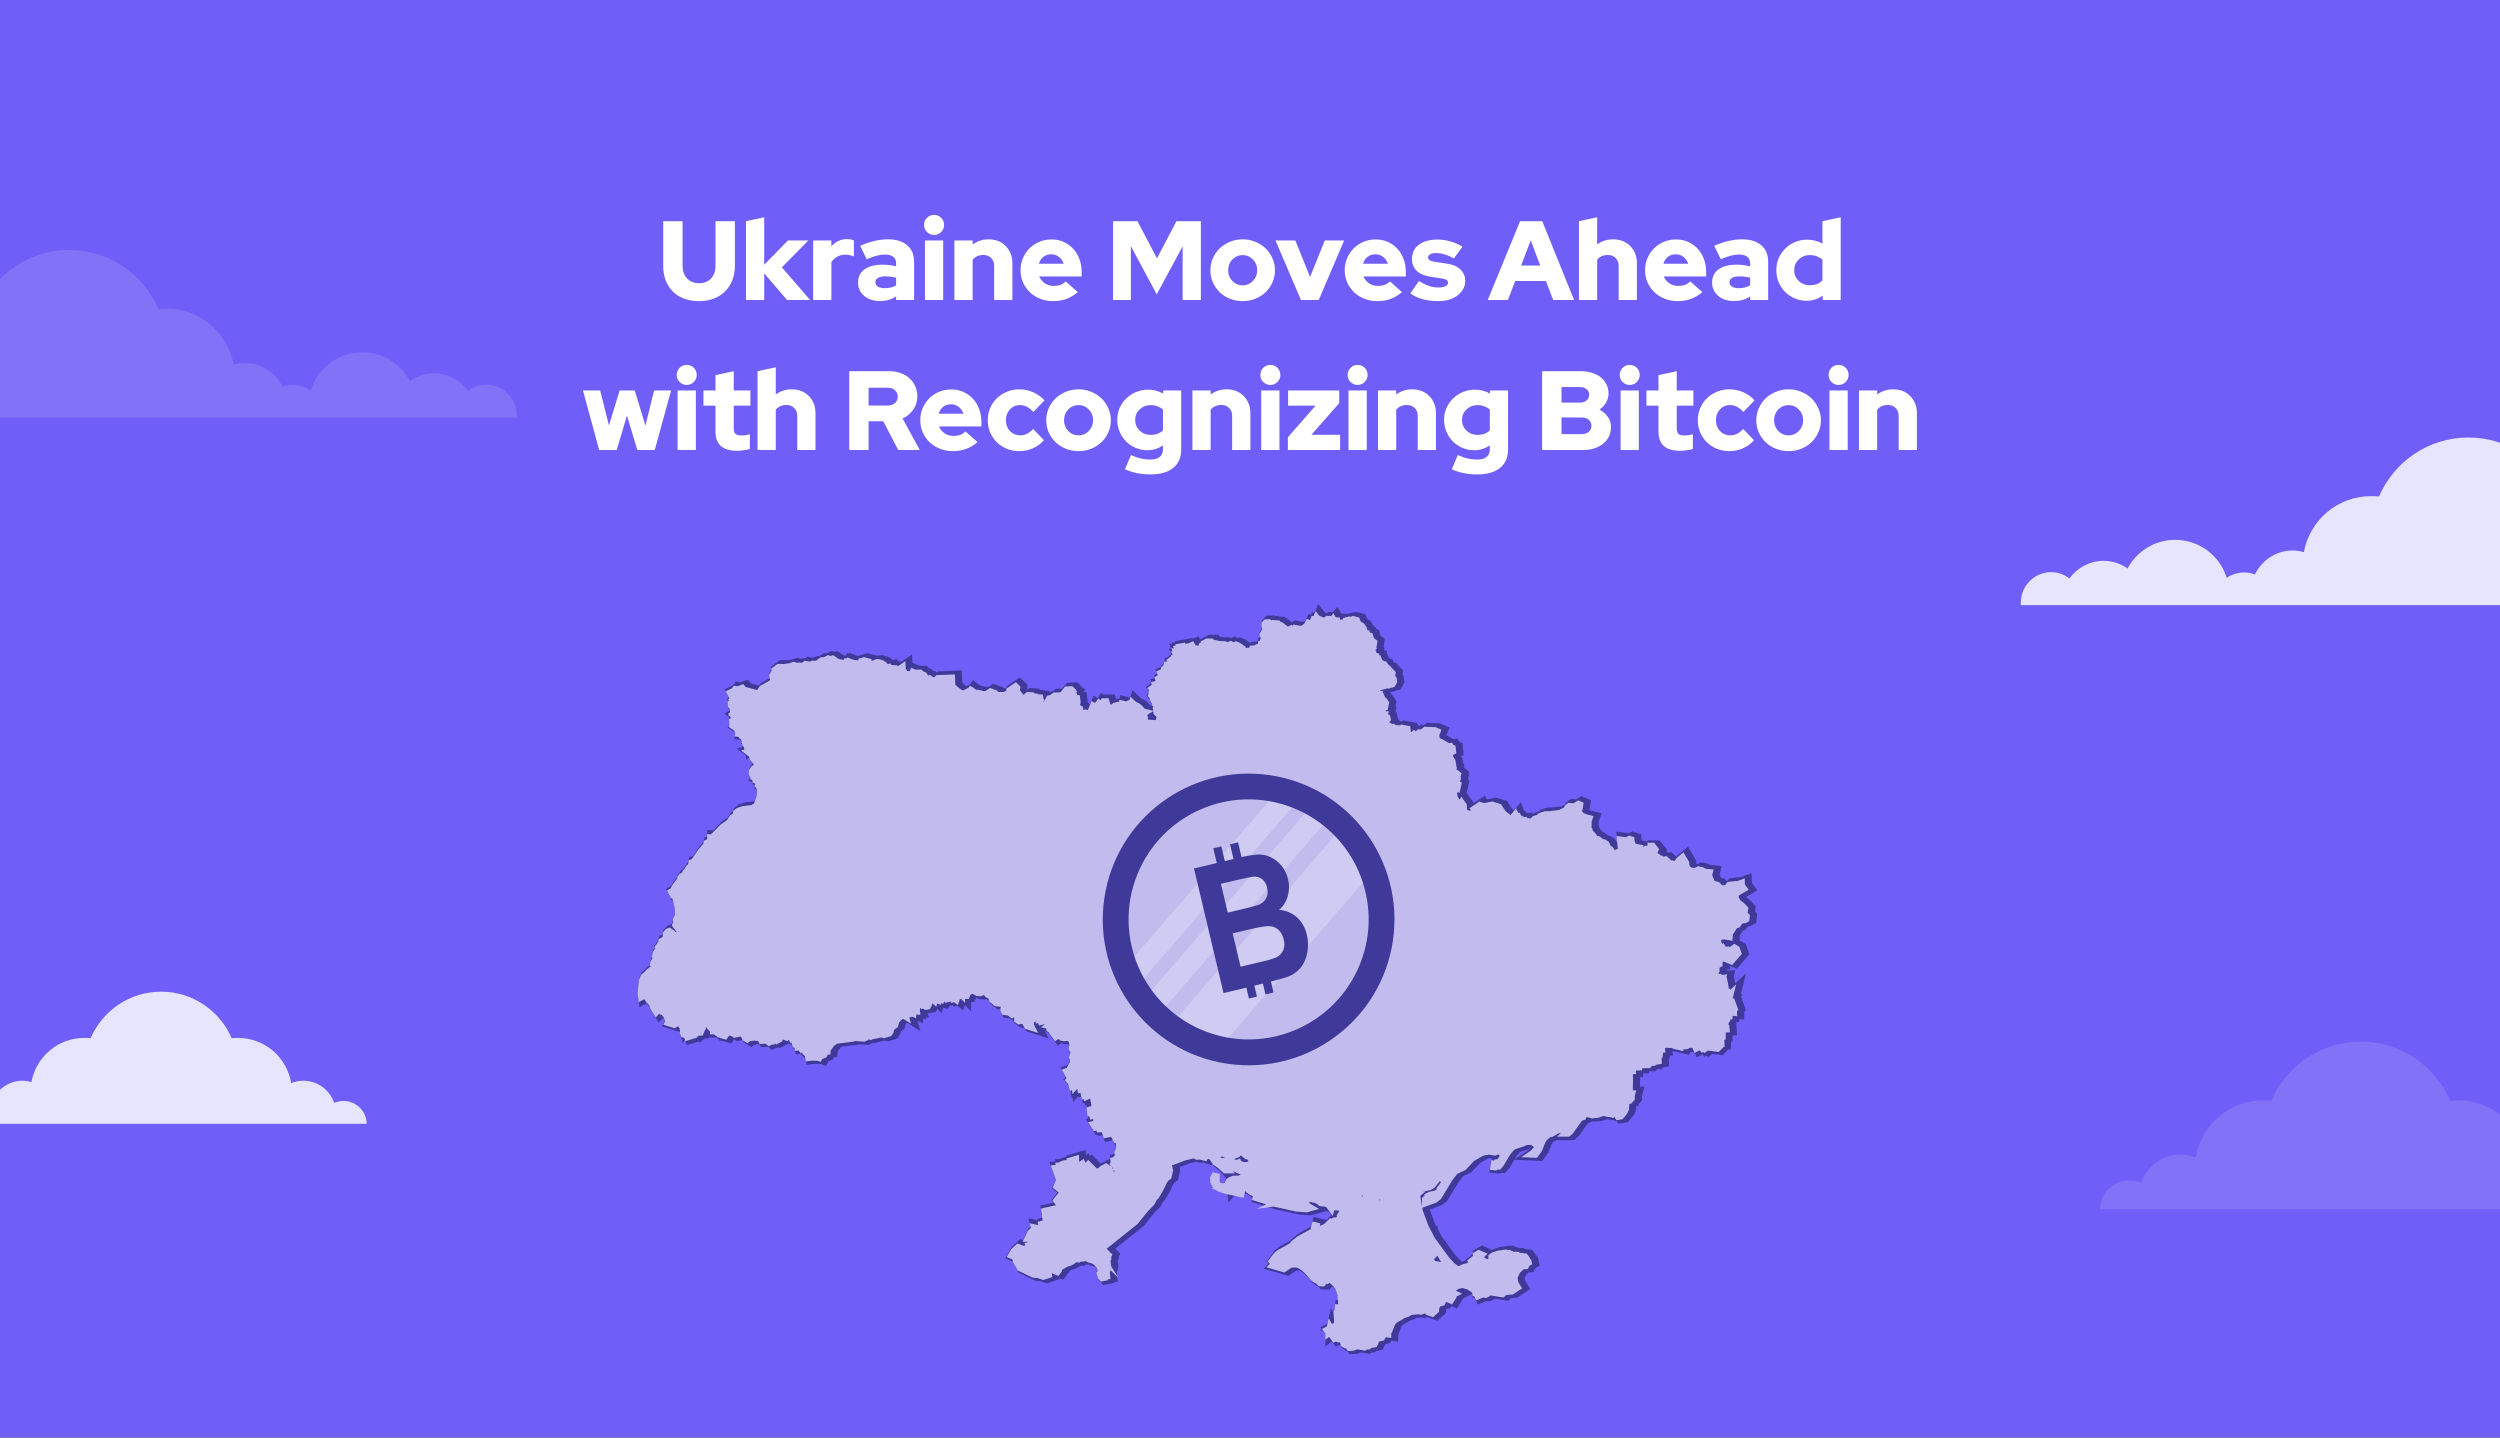 <?xml version="1.0" encoding="UTF-8"?> <svg xmlns="http://www.w3.org/2000/svg" width="600" height="345" viewBox="0 0 600 345" fill="none"><rect x="0" y="0" width="600" height="345" fill="#333333" stroke="none"/><g clip-path="url(#clip0)"><rect width="600" height="345" fill="#705EF9"></rect><path d="M647.897 138.277C646.939 138.277 645.981 138.517 645.103 138.837C643.746 134.918 640.075 132.118 635.765 132.118C634.408 132.118 633.131 132.358 632.014 132.838C630.737 124.998 623.953 119.079 615.812 119.079C615.174 119.079 614.535 119.159 613.897 119.159C610.305 110.84 602.005 105 592.427 105C582.77 105 574.549 110.84 570.958 119.159C570.319 119.079 569.681 119.079 569.042 119.079C560.981 119.079 554.357 124.838 552.92 132.518C552.042 132.278 551.164 132.118 550.207 132.118C546.216 132.118 542.784 134.518 541.188 137.877C540.39 137.557 539.512 137.397 538.554 137.397C537.038 137.397 535.601 137.877 534.404 138.677C532.807 133.398 527.859 129.558 522.033 129.558C517.084 129.558 512.775 132.358 510.62 136.437C509.023 135.318 507.028 134.598 504.873 134.598C501.521 134.598 498.488 136.277 496.653 138.837C495.455 137.877 493.939 137.317 492.263 137.317C488.272 137.317 485 140.597 485 144.597C485 144.837 485 144.997 485 145.237H494.817H499.526H509.423H514.85H531.211H534.643H540.789H545.817H555.714H559.465H575.986H582.131H602.563H608.709H626.347H628.981H640.793H645.103H655C655 141.477 651.887 138.277 647.897 138.277Z" fill="#E7E4FF"></path><path d="M-38.897 93.277C-37.939 93.277 -36.981 93.517 -36.103 93.837C-34.746 89.918 -31.075 87.118 -26.765 87.118C-25.408 87.118 -24.131 87.358 -23.014 87.838C-21.737 79.998 -14.953 74.079 -6.812 74.079C-6.174 74.079 -5.535 74.159 -4.897 74.159C-1.305 65.84 6.995 60 16.573 60C26.23 60 34.451 65.84 38.042 74.159C38.681 74.079 39.319 74.079 39.958 74.079C48.019 74.079 54.643 79.838 56.08 87.518C56.958 87.278 57.836 87.118 58.794 87.118C62.784 87.118 66.216 89.518 67.812 92.877C68.61 92.557 69.488 92.397 70.446 92.397C71.963 92.397 73.399 92.877 74.596 93.677C76.192 88.398 81.141 84.558 86.967 84.558C91.915 84.558 96.225 87.358 98.38 91.437C99.977 90.317 101.972 89.598 104.127 89.598C107.479 89.598 110.512 91.277 112.347 93.837C113.545 92.877 115.061 92.317 116.737 92.317C120.728 92.317 124 95.597 124 99.597C124 99.837 124 99.997 124 100.237H114.183H109.474H99.578H94.15H77.789H74.357H68.211H63.183H53.286H49.535H33.014H26.869H6.437H0.291H-17.347H-19.981H-31.793H-36.103H-46C-46 96.477 -42.887 93.277 -38.897 93.277Z" fill="#CCC6F9" fill-opacity="0.2"></path><path d="M511.103 283.277C512.061 283.277 513.019 283.517 513.897 283.837C515.254 279.918 518.925 277.118 523.235 277.118C524.592 277.118 525.869 277.358 526.986 277.838C528.263 269.998 535.047 264.079 543.188 264.079C543.826 264.079 544.465 264.159 545.103 264.159C548.695 255.84 556.995 250 566.573 250C576.23 250 584.451 255.84 588.042 264.159C588.681 264.079 589.319 264.079 589.958 264.079C598.019 264.079 604.643 269.838 606.08 277.518C606.958 277.278 607.836 277.118 608.793 277.118C612.784 277.118 616.216 279.518 617.812 282.877C618.61 282.557 619.488 282.397 620.446 282.397C621.962 282.397 623.399 282.877 624.596 283.677C626.193 278.398 631.141 274.558 636.967 274.558C641.916 274.558 646.225 277.358 648.38 281.437C649.977 280.318 651.972 279.598 654.127 279.598C657.479 279.598 660.512 281.277 662.347 283.837C663.545 282.877 665.061 282.317 666.737 282.317C670.728 282.317 674 285.597 674 289.597C674 289.837 674 289.997 674 290.237H664.183H659.474H649.577H644.15H627.789H624.357H618.211H613.183H603.286H599.535H583.014H576.869H556.437H550.291H532.653H530.019H518.207H513.897H504C504 286.477 507.113 283.277 511.103 283.277Z" fill="#CCC6F9" fill-opacity="0.2"></path><path d="M323.435 324.343L323.348 324.352L321.951 323.493L321.811 322.918L321.483 322.779L320.579 323.214L319.664 321.933L318.084 323.177L318.075 320.243L317.463 319.367L316.819 319.257L317.202 318.992L316.889 318.542L318.556 317.689L319.412 313.975L320.059 315.139L320.015 314.471L320.311 313.979L320.528 311.966L321.103 312.027L320.979 311.171L321.019 310.902L320.638 309.759L320.187 309.122L319.897 308.86L319.875 308.878L319.547 308.893L319.176 309.493L316.965 309.436L316.299 308.657L315.863 308.506L314.966 307.849L313.63 306.246L312.713 305.419L311.978 304.96L311.769 304.919L311.079 304.954L309.231 306.201L303.299 304.477L304.449 303.227L303.942 302.777L306.004 300.043L306.935 299.299L308.435 298.416L308.693 298.339L309.808 297.674L309.885 297.469L311.676 295.998L314.617 294.377L314.709 293.998L315.288 292.042L318.317 292.801L319.582 291.584L318.906 290.681V290.927L318.376 290.633L314.59 291.701L311.89 291.5L310.598 291.216L310.452 291.246L309.856 291.055L308.313 290.707V290.712L306.999 290.446L306.188 290.26L300.331 288.449L300.564 287.525L299.277 286.569L298.107 286.369L297.97 286.229L297.072 286.184L294.795 288.57L294.432 285.405L293.405 285.198L294.314 282.689H294.226L292.626 280.996L291.411 279.998L290.959 279.346L290.825 279.608L288.759 279.033L287.808 279.068L287.18 278.796L285.51 279.207L283.122 280.116L283.265 280.768L282.695 283.254L281.904 283.805L281.625 284.19L280.7 286.095L279.692 287.82L279.062 288.528L278.6 289.455L276.957 291.159L274.576 294.152L267.687 299.655L268.896 300.913L268.425 301.7L268.529 302.003L268.233 302.702L268.442 304.098L268.057 305.399L268.279 307.616L267.5 307.698L267.474 307.863L264.79 308.41L263.671 307.206L263.047 305.274L263.393 304.752L263.37 304.689L262.904 304.114L262.653 303.943L261.715 303.688L261.277 303.442L260.509 303.531L260.143 303.823L259.46 303.71L259.452 303.728L258.395 304.37L257.362 304.698L256.612 305.138L256.624 305.22L255.146 307.148L254.236 306.792L254.25 307.006L251.257 308.005L249.697 307.484L248.448 307.359L244.498 305.47L243.072 303.015L243.061 302.763L241.231 302.013L242.912 299.148L244.834 297.389L245.481 297.635L246.795 294.889L247.328 294.35L246.815 292.379L248.974 292.872L248.922 292.584L250.118 292.244L249.953 291.468L250.045 291.222L249.686 289.563H249.698L249.616 289.359L252.819 288.647L252.332 288.04L253.785 286.245L252.487 285.177L253.374 283.079L251.868 278.859L253.248 278.758L253.182 278.256L254.574 278.101L254.592 278.058L256.011 277.554L256.021 277.316L260.561 275.983L260.618 277.228L261.287 276.76L261.609 277.495L261.986 277.089L264.172 279.268L266.368 278.087L266.475 278.158L266.335 277.208L267.491 276.923L267.527 276.886L267.421 276.294L267.844 275.279L267.075 273.693L265.186 274.073L264.693 272.513L263.433 272.578L263.371 272.268L263 272.371L260.606 268.631L261.051 268.549L260.741 265.268L260.509 265.375L260.328 264.702L259.881 264.821L259.519 263.21L258.906 263.379L258.849 263.059L257.535 264.498L257.447 263.332L257.276 263.506L256.472 260.541L255.17 259.017L255.76 258.524L254.483 256.195L256.275 255.538L256.465 255.173L256.426 255.04L256.633 254.851L256.813 254.505V254.437L256.476 253.697L256.858 252.583L256.494 252.068L256.589 250.736L256.625 250.675L256.615 250.679L255.078 250.497L254.832 250.295L253.873 250.963L251.82 248.17L250.942 247.483L250.972 247.389L250.707 247.331L251.662 249.22L246.348 247.539L245.757 246.547L245.079 246.683L243.367 245.506L243.389 245.164L242.403 244.425L240.851 244.233L240.022 242.436L240.054 242.279L239.301 242.205L237.658 240.865L237.403 240.16L236.98 239.969L236.758 239.716L236.329 239.888L234.89 239.747L234.286 239.404L233.809 240.489L233.056 240.494V242.765L231.617 241.178L231.175 242.465L229.67 241.373L229.013 241.614L228.659 241.229L227.873 241.426L227.575 242.098L227.295 241.925L227.244 242.108L226.359 241.842L226.035 243.123L224.968 242.137L224.595 242.882L222.742 243.175L222.621 243.104L222.902 244.113L222.318 244.143L222.267 244.649L221.564 244.428L221.503 245.539L220.201 244.988L220.906 247.469L217.681 245.445H217.647L217.438 245.649L217.05 246.912L216.204 247.539L216.029 248.26L215.265 249.274L213.023 249.966L212.305 249.739L210.72 250.104L210.68 250.094L209.731 250.406L209.484 250.295L208.505 250.752L206.451 250.646L206.258 250.586L205.805 250.72L202.081 251.182L201.662 251.489L201.038 252.342L200.956 253.675L200.081 253.798L199.863 254.291L198.81 254.71L198.254 255.855L197.022 255.34L195.723 255.299L193.557 255.563L193.265 253.804L193.195 253.736L193 253.922L192.215 252.99H192.21V252.982L192.141 252.9L190.966 253.038L190.773 251.946L190.453 251.775L190.36 251.486L189.918 250.711L189.214 250.449L187.144 251.56L186.881 251.383L186.745 251.473L186.304 251.446L185.245 252.006L184.322 251.227L182.69 251.322L182.311 250.593L181.914 250.66L181.8 250.534L181.151 250.835L181.069 250.693L180.343 251.322L178.441 250.126L178.21 249.594L176.868 249.894L176.184 249.426L175.545 250.424L173.143 249.739L172.715 249.789L172.336 249.281L172.172 249.263L171.888 248.991L170.257 249.016L170.295 248.736L170.094 249.229L168.844 249.291L168.816 249.323L168.868 249.562L168.507 249.674L167.989 250.265L167.578 249.966L164.877 250.818L164.435 249.673L164.271 249.61L163.819 250.401L163.502 248.849L163.021 247.516L162.908 247.587L158.819 246.331L159.566 244.935L159.397 244.492L159.347 244.468L159.242 244.31L159.186 244.276L158.087 245.442L155.979 242.056L155.951 241.658L155.746 241.427L155.633 241.403L155.197 240.786L153.493 241.739L153 238.166L153.386 234.775L154.012 233.354L154.986 232.513L155.105 232.307L155.911 231.644L156.193 230.234L156.538 229.752L156.466 229.416L156.699 228.153L157.087 227.504L156.917 227.175L158.044 225.561L158.208 224.698L159.095 224.27L159.118 223.316L160.174 222.18L161.241 221.733L161.547 221.114L161.383 220.577L161.963 219.099H161.969L162.012 218.701L161.963 218.009L161.522 216.208L161.246 216.116L159.85 213.324L161.156 212.528L161.485 211.865L162.588 210.436L162.67 209.993L163.469 208.837L163.859 208.726L164.22 208.117L164.482 207.912L164.85 207.195L165.219 206.894L165.436 205.684L166.296 205.442L167.698 203.399L168.885 202.003L169.037 201.08L169.733 200.795L169.678 199.18L171.153 199.299L173.2 197.194L174.678 196.177L175.601 194.812L175.945 194.675L176.083 194.07L177.223 193.113L178.872 192.566L180.827 192.345L181.117 192.181L181.593 190.769L181.717 189.954L181.588 189.599L181.602 189.529L181.597 189.518L181.072 189.358L181.183 188.487L180.653 188.251L180.618 187.713L179.566 187.378L180.018 186.639L179.626 185.626L179.889 184.213L180.586 183.287L180.02 182.64L179.87 181.983L179.722 181.87L179.161 182.357L178.938 181.279L176.816 179.678L178.182 179.307L178.073 179.23L178.162 178.688L177.834 178.329L177.974 177.93L177.903 177.909L177.597 177.521L176.244 177.374L176.433 176.092L176.318 175.972V175.734L174.612 174.591L175.052 173.701L175.017 173.33L174.878 173.189L174.978 172.929L174.902 172.14L174.966 172.095L173.981 171.371L174.05 171.335L173.892 171.253L175.172 170.479L175.162 170.397L174.805 170.068L174.59 167.58L174.718 167.552L174.894 167.355L173.911 165.434L175.981 164.432L176.588 163.573L177.703 163.778L179.46 163.121L180.286 164.057L182.208 164.568L182.618 163.923L184.737 162.767L184.478 161.816L185.182 160.717L185.002 160.027L187.2 158.42L189.007 158.437L190.082 158.282L191.4 157.841L192.198 158.143L193.17 158.009L193.194 158.028L193.805 157.597L195.049 157.843L196.47 157.416L196.552 157.557L197.62 156.818L198.392 156.813L199.582 156.205L200.198 156.472L200.899 156.226L202.48 157.294L202.901 157.376L203.336 156.699L203.674 156.886L203.813 156.663L205.849 157.441L208.216 156.769L210.61 157.393L210.78 157.311L211.803 157.229L213.625 157.804L213.646 157.88L213.779 157.903L214.207 158.396L215.393 158.175L215.439 158.717L216.375 158.785L218.901 157.029L218.995 159.091L220.782 159.802L222.366 159.753L222.89 160.328L223.65 160.6L223.956 161.072L224.329 160.971L224.877 161.439L225.145 161.131L230.832 160.91L230.947 163.885L231.769 164.579L231.995 164.696L232.728 164.315L233.641 163.208L234.106 163.722L235.327 164.579L237.024 164.894L237.067 164.94H237.111L238.334 164.09L240.771 164.977L240.873 165.161L241.448 165.168L241.53 165.031H241.556L241.594 164.709L244.755 162.582L246.621 164.368L246.505 165.354L246.61 165.487L247.044 165.11L249.431 165.303L249.576 165.534L250.719 165.689V165.749L251.786 165.78L251.855 166.108L252.512 165.973L253.334 165.389L253.421 165.295V165.326L253.447 165.308L254.956 165.262L256.049 163.872L258.561 163.759L259.957 165.143L260.433 165.348L260.171 166.005L260.767 166.146L261.063 168.57L261.035 168.687L261.386 168.798L261.494 169.233L262.46 166.934L263.445 167.564L264.246 166.236L264.763 166.702L264.768 166.691L267.526 166.649L267.897 167.826L268.65 167.636L268.778 167.389L268.89 166.841L271.068 167.394L271.249 167.304L271.834 165.65L274.013 167.721L274.624 167.939L275.62 168.754L276.018 169.273L276.429 169.371L276.501 169.061L275.982 168.097L275.992 167.882L275.745 167.607L275.491 167.541L275.518 167.353L275.142 166.934L275.67 166.302L275.743 165.801L274.977 164.945L276.337 163.931L276.075 162.984L277.143 162.762L276.957 162.078L277.69 161.633L277.302 160.631L278.684 160.025L278.766 159.647L279.29 159.192L279.709 157.779L280.127 157.831L280.555 157.464V157.377L280.978 157.1L281.043 157.043L280.947 156.476L280.974 156.47L280.475 155.701L281.037 155.591L280.854 155.327L280.929 155.294L280.533 154.443L281.304 154.547L281.199 154.284L282.066 154.16L282.045 153.882L286.225 153.118L286.203 153.346L287.615 152.717L287.999 153.444L290.217 152.322L292.47 152.35L292.658 152.722L293.8 152.968L294.836 152.954L295.469 153.14L296.342 152.73L296.934 153.13L297.421 152.946L298.828 153.457L300.113 154.376L300.229 154.047L301.625 153.997L301.944 153.765L302.01 153.091L302.48 153.009L302.08 152.143L302.894 150.788L302.744 150.296L302.826 148.956L303.965 147.766L305.863 147.707L306.109 147.877L306.191 147.884L306.632 147.762L306.837 147.939L308.419 148.076L308.596 148.315L308.663 148.296L310.04 149.344L310.801 148.939L310.813 148.922H310.83L311.056 148.801L311.176 148.98L312.788 149.232L312.854 149.179L313.019 149.183L313.217 149.033L314.113 147.303L314.738 147.612L314.76 147.046L315.527 146.957L316.387 145L317.963 146.979L318.462 147.19L318.501 147.171L318.867 146.838L319.934 146.906L320.944 145.66L321.929 147.24L322.98 147.286L323.019 147.421L324.968 146.914L325.091 147.019L325.493 146.86L327.675 147.41L328.108 148.51L328.847 148.992L329.649 150.162H329.661L329.665 150.184L329.773 150.342L329.766 150.429L330.158 150.512L330.292 150.999L330.837 151.074L331.342 152.575L332.357 153.301L332.068 155.206L332.298 155.775L332.06 155.993L332.889 156.26L332.807 156.608L333.275 157.818L333.434 157.971L334.331 158.323V158.753L334.56 158.981L335.329 159.291L335.487 159.64L336.711 160.864L336.586 161.875L336.852 162.221L337.041 163.792L336.127 165.459L334.111 166.039L333.893 165.991L333.658 166.045L333.941 166.635L334.061 166.644L335.169 168.336L334.886 169.62L335.18 169.576L334.95 170.885L335.172 171.002L335.587 172.76L336.133 173.11L336.544 173.115L336.72 172.869L340.087 173.5L340.115 173.763L340.642 174.285L341.159 173.8L341.54 174.07L341.655 174.084L342.523 173.449L343.257 173.523L345.603 173.62L347.897 174.613L347.151 176.46L347.864 176.862L348.275 177.077L348.268 177.09L348.797 177.388L349.802 177.251L350.253 178.02L350.982 178.303L351.268 181.238L350.624 181.522L350.964 182.053L351.121 183.062L351.52 183.632L351.331 183.83L351.339 183.845L351.321 184.153L352.63 185.241L352.44 185.81L352.662 185.856L352.305 186.822L352.498 187.345L352.631 187.452L351.989 190.267L353.76 192.731L355.567 191.527L355.691 191.348L355.786 191.38L356.416 190.959L356.727 191.698L357.085 191.818L359.111 191.416L361.247 192.111L361.493 191.998L361.657 192.244L361.815 192.295L361.953 192.692L362.87 194.083L363.344 194.454L365.02 192.555L365.796 194.639H366.055L366.397 195.102L366.771 195.171L366.853 195.158L366.872 195.088L367.008 195.134L367.741 195.019L367.925 195.443L368.162 195.094L369.301 194.766L369.727 194.368L371.383 193.804L372.652 193.775L374.787 193.5L375.598 193.098L375.845 192.632L377.032 191.751L378.277 191.857L379.533 191.076L381.853 192.055L381.502 194.389L382.059 194.573L382.081 194.609L384.388 195.194L383.693 197.197V198.307L383.87 198.581L383.882 198.791L384.517 199.471L384.65 199.69L384.795 199.664L385.959 200.505L386.51 200.646L387.652 201.415L387.893 201.927L387.963 201.891L388.157 202.159L387.923 199.596L390.929 199.986L391.714 199.539L393.863 200.225L393.992 201.491L394.063 201.713L395.409 201.972L395.401 201.691H398.287L400.17 203.986L399.814 204.383L399.822 204.393H400.003L400.308 204.631L401.124 204.506L402.311 205.587L402.393 205.604L402.576 205.314L405.122 203.206L407.083 206.543L407.146 207.322L407.364 207.384L408.259 206.965L409.765 207.224L410.455 207.591L413.212 207.869L412.665 209.889L412.973 210.633L413.936 210.925L414.489 211.5L415 210.817L417.711 210.488L417.754 210.511L420.376 209.55L420.469 211.932L421.767 213.686L419.092 215.255L419.205 215.455L419.908 215.948L421.394 217.525L421.186 218.69L421.73 219.244L421.483 221.509L420 222.299H419.548L418.837 223.235L418.262 223.387L417.573 224.487L417.498 225.702L419.006 226.552L419.844 229.016L416.845 232.503L415.149 231.81L415.216 232.658L414.477 232.687L414.409 232.715L414.446 233.001L416.51 232.814L416.119 234.281L416.456 236.034L419.048 233.593L417.827 238.488L418.223 238.798L417.829 239.168L419.004 242.375L418.604 242.913L418.623 244.697L417.473 244.597L417.42 245.269L416.845 245.344L416.7 245.533L416.902 248.49L415.819 248.507V249.989L415.441 250.093L415.449 251.783L414.647 251.956L413.509 253.283L411.006 252.896H410.979L410.021 253.702L409.579 253.359L409.077 253.618L408.588 253.016L407.209 253.77L406.604 252.474L405.6 252.54L405.436 253.17L401.463 252.236H401.397L401.511 253.314L400.756 253.342L400.657 254.151L400.504 254.284L400.581 255.907L399.042 256.175L399.058 256.535L397.732 256.545L397.305 257.084L395.763 257.095L395.711 257.602L394.337 257.64L394.333 258.504L393.633 258.514L393.605 260.778L394.654 260.81L394.028 263.167L394.163 263.954L393.302 264.976L393.263 265.387L392.699 265.52L392.617 266.554L392.069 267.68L390.726 269.279L388.394 269.675L388.051 269.113L387.09 268.81L386.718 268.87L385.798 268.58L384.691 268.971L382.842 269.173L382.414 269.053L381.067 269.594L379.021 272.527L377.756 273.654H373.519L372.983 273.961L372.941 273.893L372.719 274.082L372.319 274.813L371.632 276.611L370.112 278.632L363.453 278.346L362.386 280.169L361.134 281.566L360.514 281.425L360.126 281.672L357.45 281.411L358 277.892L357.383 277.966L356.935 278.15L355.145 279.185L353.112 281.35L351.121 282.303L350.082 283.666L347.298 288.244L345.963 289.271L343.15 290.291L344.398 293.658L344.76 294.354L345.126 294.287L345.023 294.862L345.913 296.578L349.228 301.119L350.515 302.505L350.967 302.839L351.583 302.543L351.862 302.472L351.761 302.344L353.504 300.931L353.458 300.204L355.665 298.914L358.155 300.01L358.313 299.872L359.874 299.297L362.435 298.926L362.729 299.054L362.99 298.954L364.323 299.464L364.34 299.458L365.668 299.547L365.951 299.767L367.723 299.981L368.933 301.6L369.049 301.69L369.542 303.727L368.561 304.297L367.962 305.325L366.849 305.347L366.285 305.922L365.931 306.661L366.053 307.355L367.267 309.366L364.211 311.392L362.704 311.515L361.965 312.197L358.844 311.688L357.622 312.313L356.86 312.175L354.672 313.087L354.083 311.691L353.387 311.301L353.395 310.61L353.298 310.546L351.213 311.606L349.645 314.038L348.319 313.425L348.061 313.918L347.104 314.15L346.98 315.164L344.973 316.979L342.509 316.114L341.797 316.338L341.265 316.156L339.968 316.283L339.29 316.667L338.369 316.961L336.621 317.976L336.383 318.27L335.605 320.247L335.541 321.998L333.898 321.732L333.549 322.351L332.446 322.578L331.844 323.931L330.361 324.196L329.882 324.573L329.159 324.622L328.713 324.951L326.742 324.591H326.652L325.821 324.897L323.87 325L323.435 324.343ZM363.497 278.276L367.537 275.52H367.463L367.112 275.71L364.879 276.454L364.739 276.55L363.956 277.491L363.497 278.276Z" fill="#3F3999"></path><path d="M419.425 219.052L419.635 217.877L418.55 216.727L417.704 216.113L417.282 215.366L417.334 214.91L419.685 213.531L418.781 212.308L418.723 210.812L416.828 211.507L416.686 211.431L414.592 211.683L414.044 212.414L413.322 212.473L412.617 211.738L411.488 211.396L410.919 210.032L411.287 208.68L409.34 208.485L408.623 208.102L407.512 207.91L406.571 208.352L405.823 208.139L405.603 207.924L405.462 207.639L405.401 206.883L404.033 204.556L402.346 205.952L401.971 206.547L401.877 206.616L401.315 206.492L401.19 206.564L399.989 205.471L399.211 205.59L398.853 205.31H398.531L398.315 205.012L398.045 204.973L397.799 204.508L398.21 203.869L397.023 202.249H395.394L395.411 202.983L394.881 202.963L394.372 203.278L394.422 202.858L392.549 202.509L392.302 201.742L392.22 200.932L390.942 200.526L390.233 200.93L387.981 200.638L388.228 203.324L388.355 203.604L387.572 204.048L386.842 203.043L386.637 203.148L386.126 202.06L385.295 201.5L384.73 201.355L383.73 200.632L383.373 200.7L383.024 200.131L382.203 199.221L382.187 198.934L381.928 198.534L381.995 198.359V197.149L382.442 195.862L380.675 195.413L380.635 195.347L380.094 195.168L379.855 194.824L379.649 194.742L379.619 194.68V194.534L379.802 194.452L380.073 192.654L378.747 192.094L377.624 192.793L376.409 192.689L375.626 193.27L375.339 193.808L374.063 194.438L374.016 194.408L372.239 194.637L372.243 194.679L370.659 194.715L369.297 195.179L368.856 195.59L367.814 195.893L367.519 196.33L367.108 196.417L367.1 196.427L366.582 196.25L366.535 196.426L366.362 196.026L365.8 196.115V196.083L365.052 195.706L364.766 195.081H364.348L363.855 194.001L362.502 195.653L362.38 195.77L362.477 195.567L361.379 194.724L360.329 193.141L360.293 193.039L358.196 192.357L356.165 192.76L355.238 192.451L355.175 192.301L352.629 194L353.04 194.41L352.884 194.575L352.604 194.594L352.048 194.274L352.058 193.086L350.691 191.184L350.329 191.899L350.203 191.817L349.846 191.242L349.713 190.348L349.69 190.33L349.895 190.097L350.272 190.343L350.837 187.862L350.344 187.467L350.384 187.36L350.64 187.159L350.55 186.912L350.68 186.559L350.487 186.52L350.793 185.605L349.831 184.805L349.585 184.811L349.625 184.124L349.44 183.788L349.581 183.641L349.459 183.468L349.295 182.44L348.814 181.684L348.799 181.491L348.672 181.474L348.746 181.314L348.705 181.239L348.768 181.149L349.514 180.82L349.336 178.984L348.813 178.78L348.496 178.241L347.765 178.341L346.129 177.413V177.431L345.534 177.119L345.426 176.47L345.96 175.143L344.551 174.532L342.899 174.463L342.885 174.495L341.899 174.395L341.025 175.037L340.743 175.003L340.633 175.143L340.375 174.961L339.767 175.53L339.32 175.088L338.828 175.687L338.598 175.633L338.459 174.292L336.233 173.875L336.106 174.054L335.024 174.028L334.45 173.661L334.22 173.781L333.424 173.389L333.858 172.795L333.588 171.651L333.166 171.428L333.301 170.659L332.629 170.758L332.57 170.536L333.135 170.275L333.114 169.931L333.422 168.592L332.729 167.534L332.538 167.52L331.875 166.138L331.836 165.779L331.71 165.796L331.664 165.7L331.505 165.823L331.29 165.852L331.246 165.648L332.678 165.319L332.78 165.184L333.225 165.281L334.703 164.856L335.324 163.724L335.194 162.637L334.859 162.203L334.978 161.256L334.025 160.303L333.967 160.289L333.848 160.027L333.231 159.534L332.635 158.705V158.737L332.114 158.655L331.703 158.321L331.273 157.239L330.948 157.264L331.04 156.899L330.286 156.659L330.33 156.503L330.107 155.964L330.453 155.65L330.304 155.279L330.386 155.196L330.602 153.77L329.77 153.173V153.154L329.353 151.915L328.778 151.833L328.635 151.309L328.137 151.204L328.09 150.948L328.038 150.937L328.063 150.654L327.398 149.682L326.572 149.146L326.198 148.197L324.694 147.817L324.079 148.064L323.904 147.918L322.373 148.317L322.291 148.645L321.652 148.759L321.487 148.18L320.598 148.142L320.003 147.186L319.419 147.905L319.35 147.847L318.32 147.78L317.905 148.157L317.789 148.121L317.64 148.195L316.611 147.759L315.747 146.691L315.254 147.817L314.719 147.879L314.702 148.297L314.677 148.291L314.324 148.846L313.631 148.502L313.026 149.671L312.442 150.111L312.295 150.106L312.175 150.202L310.357 149.898L310.124 150.226L309.944 149.96L309.123 150.397L307.654 149.278L307.431 149.342L307.134 148.94L305.656 148.813L305.586 148.752L305.146 148.874L304.776 148.618L303.498 148.658L302.804 149.382L302.749 150.275L302.964 150.978L302.186 152.274L302.576 153.117L302.378 153.698L302.339 153.715L302.325 153.809L301.944 153.876L301.879 154.538L301.468 154.612L301.079 154.895L299.998 154.934L299.805 155.488L299.23 155.454L299.206 155.55L298.981 155.495L299.018 155.293L297.597 154.278L296.591 153.912L295.989 154.139L295.431 153.764L294.701 154.106L293.88 153.865L292.875 153.878L291.375 153.555L291.285 153.598L291.11 153.253L289.573 153.234L288.167 153.944L288.249 154.168L287.863 154.332L287.591 154.99L286.897 154.825L286.392 153.872L285.111 154.443L284.733 154.432L284.411 154.514L284.441 154.209L282.085 154.639L282.108 154.948L281.513 155.03L281.72 155.553L281.578 155.615L281.085 155.552L281.419 156.267L280.991 156.349L281.469 157.088L281.052 157.182L281.096 157.44L279.93 158.439L280.063 158.837L279.457 158.762L279.171 159.729L278.671 160.164L278.554 160.687L277.511 161.144L277.865 162.053L277.072 162.535L277.325 163.465L276.257 163.688L276.433 164.33L275.344 165.141L275.767 165.615L275.602 166.725L275.381 166.991L275.979 167.659L275.965 167.983L276.525 169.02L276.459 169.299L276.84 169.661L276.649 169.732L276.756 170.582L274.67 170.082L274.209 169.482L273.341 168.742L272.701 168.514L271.329 167.211L271.062 167.968L270.299 168.346L268.67 167.935L268.558 168.48L268.361 168.417L267.172 168.723L266.778 169.094L266.727 169.021L266.437 169.116L266.418 168.803L266.052 167.562L264.416 167.589L264.199 167.999L264.108 168.039L264.026 168.006L263.577 167.603L263.025 168.544L262.59 168.636L261.991 168.253L261.119 170.325L261.126 170.415L260.444 170.25L260.058 170.447L259.831 169.526L259.384 169.386L259.226 169.164L259.362 168.604L259.153 166.897L258.522 166.747L258.48 166.466L258.315 166.336L258.502 165.871L258.216 165.749L258.283 165.585L257.371 164.681L255.611 164.763L254.514 166.16L252.871 166.208L251.998 166.828L251.315 166.969L250.473 168.544L250.42 168.323L250.584 168.246L250.563 168.145L250.673 168.035L250.476 167.741L250.251 166.674L249.049 166.639V166.499L248.228 166.388L248.097 166.18L246.483 166.05L245.647 166.775L244.79 165.679L244.898 164.764L243.818 163.73L241.533 165.268L241.465 165.834L241.194 165.877L241.059 166.091L239.523 166.07L239.338 165.736L237.605 165.105L236.516 165.861L235.845 165.848L235.749 165.746L234.504 165.514L234.371 165.607L233.011 164.654L232.966 164.732L232.819 164.568L232.326 165.17L232.298 165.12L231.149 165.716L230.451 165.356L229.279 164.371L229.181 161.86L224.692 162.035L224.271 162.518L223.883 162.497L223.272 161.975L222.736 162.12L222.252 161.374L221.56 161.128L221.155 160.679L219.785 160.722L218.602 160.251L218.402 161.025L218.146 161.112L217.711 161.003L217.371 160.487L217.289 158.66L215.631 159.81L215.421 159.823L215.25 159.68L213.82 159.576L213.792 159.242L213.04 159.382L212.495 158.753L212.132 158.692L212.091 158.541L210.859 158.154L210.164 158.206L209.479 158.551L209.109 158.497L209.164 158.178L207.38 157.713L205.961 158.117L206.082 158.501L204.866 158.362L203.315 157.769L203.121 158.082L202.772 157.889L202.453 158.381L201.303 158.152L199.918 157.232L199.307 157.449L198.75 157.209L197.736 157.727L197.023 157.732L195.856 158.541L195.446 158.599L195.341 158.7L195.218 158.486L194.238 158.782L193.142 158.566L192.308 159.154L192.074 158.967L191.246 159.081L190.528 158.809L189.42 159.181L188.206 159.358L186.618 159.342L185.098 160.454L185.227 160.947L184.527 162.042L184.832 163.166L184.616 163.402L182.357 164.634L181.735 165.619L178.976 164.881L178.365 164.188L176.932 164.728L176.111 164.577L175.691 165.177L174.188 165.905L175.041 167.584L174.762 167.897L174.957 168.259L174.629 168.33L174.755 169.778L175.102 170.095L175.21 171.008L174.741 171.289L174.993 171.417L174.685 171.582L175.393 172.1L175.262 172.409L174.928 172.639L175.054 173.953L174.829 174.408L176.295 175.389L176.3 175.736L176.469 175.913L176.348 176.74L177.191 176.831L177.551 177.289L177.75 177.348L178.031 177.966L177.937 178.234L178.201 178.525L178.131 178.949L178.498 179.21L178.642 179.905L177.82 180.125L179.77 181.596L179.94 182.342L180.977 183.528L180.453 183.809L179.826 184.641L179.641 185.634L179.961 186.46L180.17 186.687L179.978 187.002L180.568 187.19L180.605 187.792L181.242 188.074L181.14 188.864L181.409 188.946L181.384 189.02L181.63 189.506L181.605 189.627L181.726 189.961L181.562 191.055L180.963 192.83L180.475 193.112L180.451 193.234L180.364 193.229L178.295 193.463L176.795 193.941L175.99 194.617L175.816 195.373L175.306 195.577L174.441 196.861L172.963 197.872L170.631 200.254L169.696 200.177L169.733 201.305L169.568 201.507L168.938 201.767L168.823 202.459L167.544 203.963L165.967 206.251L165.318 206.434L165.139 207.434L164.667 207.819L164.295 208.544L164.009 208.769L163.582 209.471L163.521 209.535L163.132 209.645L162.604 210.409L162.522 210.875L161.397 212.331L160.952 213.201L160.087 213.725L160.99 215.532L161.375 215.66L161.94 217.972L162 218.806L161.901 219.726L161.775 219.788L161.416 220.704L161.595 221.279L161.204 222.068L161.602 222.613L161.567 222.688L161.738 222.801L162.422 223.737L162.063 223.655L161.898 223.399L160.71 222.596L159.821 222.968L159.101 223.742L159.076 224.761L158.777 225.031L158.108 225.354L157.991 225.981L157.048 227.335L157.257 227.738L157.07 227.851L156.655 228.545L156.473 229.501L156.587 230.032L156.134 230.665L155.92 231.732L156.179 231.936L156.155 232.018L155.967 232.078L154.913 232.946L154.776 233.183L153.862 233.953L153.361 235.089L153 238.254L153.31 240.516L154.601 239.795L155.286 240.762L155.516 240.812L155.497 240.944L155.919 241.419L155.952 241.892L157.377 244.183L158.198 243.31L158.648 243.589L158.794 243.502L159.07 243.919L159.212 243.986L159.633 245.09L159.181 245.934L161.938 246.78L162.709 246.293L162.997 246.688L163.04 246.659L163.226 247.567L163.096 247.71L163.506 248.851L164.233 249.134L164.524 249.887L166.874 249.148L167.008 249.244L167.593 248.579L168.661 248.525L169.145 247.328L169.47 246.886L169.349 246.745L169.367 246.722L169.313 246.558L169.622 246.601L169.577 246.709L170.362 247.581L170.445 247.603L170.355 248.264L171.361 248.249L171.69 248.563L171.936 248.59L172.242 249.001L172.57 248.962L172.67 249.078L174.313 249.548L174.907 248.622L175.383 248.553L176.178 249.098L177.65 248.769L177.724 248.777L177.898 248.872L178.24 249.656L179.397 250.385L179.972 249.885L180.591 249.803L180.623 249.858L180.802 249.775L181.073 249.739L181.129 249.624L181.143 249.618L181.363 249.864L181.907 249.773L182.318 250.561L183.743 250.478L184.487 251.108L185.255 250.698L185.65 250.722L186.019 250.476L186.328 250.683L187.696 249.95L187.837 249.466L188.968 249.886L189.311 249.574L189.786 250.405L190.045 250.18L189.991 250.391L190.281 251.294L190.661 251.497L190.787 252.213L191.628 252.114L192.202 252.802L192.509 252.51L192.5 252.831L193.18 253.494L193.385 254.736L194.819 254.561L196.336 254.608L196.986 254.877L197.33 254.17L198.376 253.739L198.644 253.135L199.301 253.042L199.353 252.144L200.065 251.17L200.111 250.976H200.221L200.895 250.483L204.694 250.008L205.397 249.811L205.632 249.885L207.471 250.007L208.374 249.583L208.51 249.428L208.907 249.61L209.778 249.322L209.86 249.343L211.468 248.972L212.154 249.189L213.887 248.655L214.386 247.992L214.591 247.146L215.46 246.503L215.827 245.309L216.402 244.716L216.75 244.506L218.639 245.693L218.212 244.188L218.343 244.228L218.879 243.976L219.864 244.392L219.915 243.471L220.126 243.46L220.668 243.63L220.689 243.431L220.95 243.418L220.76 242.735L220.842 241.959L220.833 241.938L220.905 241.856L221.175 242.233L221.468 242.048L222.043 242.386L223.173 242.207L223.748 241.063L223.695 240.705L224.709 241.639L224.903 240.873L225.812 241.146L225.935 240.714L226.34 240.96L226.617 240.337L226.9 240.672L228.079 240.376L228.392 240.715L228.939 240.514L229.89 241.202L230.389 239.748H230.651L231.627 240.677V239.748L232.53 239.742L232.893 238.767L232.957 238.754L233.346 238.473L234.296 239.017L235.348 239.121L236.122 238.81L236.629 239.368L237.204 239.629L237.5 240.45L238.771 241.485L240.188 241.625L240.03 242.414L240.553 243.548L241.785 243.701L241.819 243.675L242.846 244.445L243.439 244.117L243.372 245.177L244.405 245.888L245.315 245.704L246.047 246.931L249.168 247.917L248.121 245.85L248.151 245.448L248.47 245.18L248.531 245.197L248.622 245.623L249.168 245.576L249.346 246.132L250.651 245.821L250.719 245.888L249.82 246.564L251.182 246.863L251.053 247.274L251.801 247.86V247.991L253.211 249.906L254.019 249.344L254.57 249.793L255.655 249.922L256.065 249.762L256.518 250.078L256.658 250.906L256.556 251.076L256.495 251.921L256.978 252.602L256.895 252.652L256.521 253.743L256.794 254.344L256.802 254.779L256.018 256.282L254.825 256.72L255.968 258.802L255.497 259.199L256.381 260.234L256.851 261.972L257.29 261.525L257.373 262.6L258.528 261.334L258.721 262.425L259.296 262.267L259.659 263.885L260.07 263.776L260.21 264.296L261.626 263.645L261.948 265.46L260.766 265.752L260.977 267.969L261.416 267.872L261.646 268.743L262.386 268.548L262.359 269.068L261.118 269.301L262.52 271.493L263.163 271.313L263.26 271.799L264.447 271.738L264.905 273.201L266.687 272.84L267.44 274.393L267.666 274.229L267.835 274.576L267.84 275.48L267.43 276.475L267.566 277.239L267.261 277.559L267.266 277.708L266.414 277.918L266.563 278.929L266.2 279.422L266.581 279.618L266.476 279.818L265.465 279.142L263.895 279.99L263.95 280.098L263.258 280.488L263.272 280.473L261.164 278.371L260.507 279.074L260.086 278.111L259.011 278.863L258.929 277.164L255.983 278.029L255.966 278.433L255.338 278.459L254.376 278.8L254.311 278.957L253.273 279.072L253.342 279.605L252.172 279.687L253.421 283.189L252.649 285.017L254.104 286.21L252.553 288.125L253.452 289.247L249.906 290.037L249.989 290.242L249.833 290.276L250.069 291.369L249.975 291.616L250.246 292.908L249.03 293.254L249.161 293.977L249.039 294.009L247.121 293.573L247.408 294.675L246.643 295.449L245.406 298.032L246.701 298.055L246.72 298.119L245.899 298.31L246.037 298.916L245.658 298.99L244.171 298.426L242.721 299.752L241.583 301.691L243.026 302.283L243.049 302.858L244.244 304.911L247.829 306.625L249.026 306.745L250.406 307.206L252.523 306.5L252.482 305.866L252.456 305.461L252.702 305.707L254.016 306.221L254.899 305.071L254.856 304.786L256.17 304.016L257.106 303.721L257.942 303.247L258.008 303.102L258.225 303.037L258.356 302.924L259.056 303.04L259.393 302.771L259.459 302.815L260.593 302.682L261.091 302.959L262.153 303.275L262.622 303.592L263.25 304.368L263.36 304.665L263.418 305.017L263.108 305.487L263.554 306.87L264.229 307.596L265.886 307.257L265.922 307.034L266.511 306.971L266.355 305.411L266.519 304.848L268.49 306.764L266.708 303.971L266.517 302.694L266.78 302.071L266.655 301.705L267 301.13L265.608 299.682L273.048 293.73L275.47 290.72L277.055 289.077L277.51 288.166L278.103 287.498L279.089 285.842L280.048 283.871L280.452 283.314L281.096 282.867L281.553 280.87L281.261 279.53L281.583 279.596L284.403 278.522L286.398 278.029L287.111 278.337L288.001 278.304L289.534 278.728L289.834 278.145L290.168 278.183L290.212 278.144L291.177 279.532L292.344 280.318L293.732 281.614H296.436L295.779 281.03L297.693 281.857L297.785 281.895L297.614 281.999L297.225 282.129L295.911 282.168L294.995 282.515L294.234 283.098L293.939 283.92L293.242 284.013L292.883 283.832L292.766 283.682L292.702 283.454L292.736 281.715L291.039 281.348L290.405 282.639L290.487 283.889L291.078 284.957L291.279 285.121L290.72 285.291L291.8 285.556L292.111 285.814L292.225 285.858L292.217 285.878L293.784 286.446L294.542 286.61L294.564 286.807L294.715 286.649L298.466 287.482L298.842 285.899L298.968 285.92L299.029 286.085L300.102 286.881H300.385L300.678 287.182L300.474 287.992L303.861 289.039L301.591 290.146L305.62 289.582L306.338 289.746L307.003 289.863L309.23 290.364L309.654 290.501L309.757 290.479L311.106 290.775L313.657 290.973L316.58 290.146L314.08 288.667L314.631 288.451L315.255 288.68L315.362 288.593L316.415 289.175L316.435 289.363L316.886 289.436L317.238 289.632V289.494L318.255 289.658L319.881 291.829L320.2 290.475L321.381 290.566L321.399 290.707L320.737 291.796L320.886 291.847L320.737 292.144L320.003 292.211L319.493 292.49L319.255 292.339L317.744 293.793L316.749 294.219L316.881 293.609L315.016 293.142L314.663 294.334L314.589 294.709L314.606 294.739L314.524 295.103L314.277 295.143L311.369 296.744L309.741 298.058L309.641 298.326L308.185 299.195L308.021 299.243L306.613 300.044L305.841 300.651L304.219 302.765L304.784 303.266L303.967 304.155L308.238 305.397L309.954 304.24L310.98 304.188L311.443 304.279L312.371 304.858L313.387 305.774L314.629 307.264L315.408 307.864L315.941 308.049L316.515 308.716L317.871 308.752L318.22 308.185L318.702 308.163L319.016 307.896L319.226 307.995L319.971 308.67L320.545 309.482L321.027 310.927L320.976 311.271L321.172 312.621L321.124 313.049L320.423 312.974L320.275 314.344L320.019 314.77L320.196 317.339L320.156 317.464L319.685 317.793L318.893 316.37L318.439 318.341L317.27 318.938L318.064 320.078L318.073 321.551L318.921 320.881L319.131 321.039L320 322.257L320.611 321.964L321.174 322.202L321.61 322.148L321.833 323.065L322.698 323.599L323.011 323.569L323.454 324.248L324.795 324.177L325.654 323.861L325.97 323.866L327.65 324.173L328.001 323.914L328.71 323.866L329.151 323.52L330.404 323.295L330.999 321.957L332.148 321.719L332.597 320.923L333.882 321.131L333.927 319.889L334.056 319.823L334.795 317.953L335.206 317.44L337.167 316.302L338.011 316.033L338.851 315.579L340.506 315.415L340.949 315.567L342.022 315.228L342.167 315.323L342.151 315.512L343.924 316.135L345.333 314.861L345.445 313.935L345.61 313.572L346.639 313.304L347.09 312.437L348.48 313.08L349.62 311.313L349.456 311.231L350.902 310.492L349.437 309.766L349.566 309.623L350.154 309.299L351.007 309.121L352.177 309.481L353.172 310.125L353.378 310.348L353.372 310.915L353.886 311.202L354.263 312.096L355.915 311.408L356.643 311.54L357.488 311.108L357.664 310.887L360.844 311.407L361.494 310.804L363.073 310.679L365.291 309.21L364.405 307.749L364.213 306.644L364.778 305.461L364.773 305.447L364.855 305.423L365.636 304.624L366.621 304.604L367.095 303.791L367.731 303.421L367.449 302.259L367.159 302.03L367.187 301.893L366.411 300.856L364.876 300.67L364.855 300.729L364.5 300.451L363.608 300.391L363.337 300.491L363.072 300.295L362.137 299.937L361.854 300.047L361.462 299.875L359.315 300.186L357.898 300.686L357.173 301.316L357.214 302.085L357.106 302.16L356.927 302.175L356.572 302.026L356.186 301.689L357.039 300.89L354.869 299.934L353.473 300.756L353.514 301.399L352.075 302.566L352.374 302.941L352.261 303.047L352.241 303.11L351.103 303.399L350.093 303.866L349.77 303.711L349.103 303.219L347.73 301.74L344.349 297.108L342.782 294.088L341.449 290.494L341.347 289.855L344.703 288.638L345.813 287.785L348.539 283.3L349.728 281.745L351.758 280.772L353.773 278.63L355.717 277.506L356.323 277.259L357.431 277.126L358.812 277.368L359.558 277.072H359.595L359.83 277.21L359.906 277.319V277.396L359.511 278.063L359.285 278.235L358.684 278.28L358.559 278.593L357.943 278.367L357.566 280.777L359.078 280.924L359.519 280.649L359.994 280.758L360.806 279.849L362.422 277.125L363.325 276.04L363.659 275.814L365.861 275.08L366.392 274.807L367.383 274.772L367.841 275.03L368.161 275.345L367.7 275.765L367.645 275.977L365.075 277.718L368.859 277.883L370.042 276.304L370.709 274.566L371.209 273.651L372.08 272.911L372.378 272.86L372.424 272.936L374.014 272.023L374.74 271.85L375.193 271.367L375.324 271.292L375.335 271.236L373.706 272.802H376.586L377.466 272.077L379.671 268.985L380.672 268.598L380.574 268.21L380.984 268.123L382.059 268.426L383.552 268.262L384.929 267.8L385.927 268.114L386.299 268.054L387.202 268.339L387.475 268.061L387.959 268.857L389.424 268.61L390.425 267.405L390.924 266.43L391.041 264.952L391.616 264.817L391.632 264.653H391.696L392.403 263.813L392.302 263.225L392.708 261.7L391.887 261.675L391.927 258.432L391.862 258.402L391.924 257.795L392.628 257.785L392.633 256.932L394.081 256.891L394.135 256.369L396.024 256.355L396.451 255.817L397.31 255.81L397.3 255.583L398.839 255.315L398.778 254.021L398.993 253.834L399.14 252.639L399.715 252.617L399.599 251.518L400.025 251.46L400.029 251.449L400.477 251.506L401.376 251.488V251.666L403.96 252.274L404.073 251.85L405.234 251.772L405.336 251.503L406.137 251.471L406.717 252.711L407.927 252.054L408.426 252.669L408.797 252.477L409.126 252.733L409.783 252.183L410.177 252.161L412.477 252.49L413.631 251.34V251.309L413.912 251.212L413.856 249.558L414.185 249.454V247.788L415.17 247.772L415.032 246.038L414.834 245.925L414.864 245.515L415.221 245.047L415.289 244.691L415.77 244.629L415.836 243.794L416.904 243.888L416.892 242.738L417.192 242.335L416.178 239.57L415.888 239.665L415.848 239.564L415.979 239.037L416.075 238.948L416.014 238.899L416.678 236.237L415.33 237.506L414.83 237.139L414.917 237.087L414.446 234.645L414.325 234.582L414.523 233.843L413.266 233.957L412.904 233.672L412.569 233.799V233.794L412.5 233.803L412.523 233.364L412.737 233.127L412.663 232.549L412.692 232.281L412.932 232.167V231.983L413.442 231.963L413.37 231.054L413.617 230.743L415.73 231.607L418.029 228.933L417.443 227.209L416.189 226.502L415.162 227.31L414.977 227.122L414.166 227.219L413.635 226.316L413.438 226.562L413.141 226.175L413.051 225.72L413.332 225.495L413.925 225.467L415.788 225.795L415.88 224.322L416.853 222.767L417.47 222.603L418.259 221.563H418.916L419.824 221.079L419.981 219.633L419.425 219.052ZM326.843 286.724L327.089 287.167L326.843 287.203V286.724ZM331.203 287.703L331.218 288.061L330.98 288.135L331.203 287.703ZM345.908 302.964L345.749 302.862L344.502 302.633L344.47 302.672L344.223 302.33L344.141 302.131L344.357 302.049L344.944 301.339L345.908 302.964ZM293.093 277.615L293.136 277.589L293.476 277.595L294.018 277.823L293.395 277.914L292.913 277.906L293.093 277.615ZM297.491 277.651L297.676 277.353L297.922 277.373L298.94 278.223L299.387 278.252L299.617 278.761L299.077 278.926L298.53 278.897L297.906 278.673L297.591 278.053L296.743 278.388L296.171 278.183L297.491 277.651ZM162.975 223.542L162.776 223.751L162.918 223.505L162.975 223.542ZM276.776 170.679L276.858 171.348L277.605 172.112L277.449 172.372L277.526 172.565L277.128 172.938L277.149 172.817L275.567 172.701L275.396 172.531L275.555 172.394L275.341 171.573L276.776 170.679ZM267.591 281.05L267.404 281.198L267.036 280.92L267.024 280.869L267.591 281.05ZM267.17 280.272V280.354L266.923 280.469L266.866 280.24L267.17 280.272ZM341.285 287.452V289.681L340.874 286.999L340.882 286.995L342.077 285.989L341.449 286.018L343.338 285.621L344.241 285.084L344.503 284.756L344.646 284.739L344.8 284.388L345.507 283.51L345.519 283.571L345.842 283.602L345.813 283.744L344.84 285.082L344.738 285.537L344.18 285.8L343.055 286.009L341.838 286.626L341.87 287.019L341.285 287.452Z" fill="#C2BCEE"></path><path d="M176.377 63.76C176.377 65.039 176.17 66.209 175.756 67.272C175.341 68.317 174.756 69.208 174 69.947C173.261 70.685 172.361 71.261 171.298 71.676C170.235 72.072 169.056 72.27 167.759 72.27C166.462 72.27 165.273 72.072 164.193 71.676C163.13 71.28 162.229 70.712 161.491 69.974C160.752 69.235 160.176 68.344 159.762 67.299C159.366 66.236 159.167 65.057 159.167 63.76V53.088H163.814V63.76C163.814 65.039 164.175 66.065 164.895 66.84C165.633 67.596 166.597 67.975 167.786 67.975C168.975 67.975 169.929 67.596 170.65 66.84C171.37 66.065 171.73 65.039 171.73 63.76V53.088H176.377V63.76ZM179.036 72V53.088L183.412 52.143V63.544L189.113 57.708H194.003L187.654 64.165L194.435 72H188.897L183.412 65.597V72H179.036ZM195.156 72V57.708H199.533V59.14C200.001 58.582 200.55 58.149 201.181 57.843C201.811 57.537 202.513 57.384 203.288 57.384C203.702 57.402 204.035 57.438 204.288 57.492C204.54 57.528 204.756 57.609 204.936 57.735V61.544C204.648 61.418 204.324 61.319 203.963 61.247C203.603 61.157 203.234 61.112 202.856 61.112C202.171 61.112 201.532 61.274 200.937 61.599C200.361 61.923 199.893 62.364 199.533 62.922V72H195.156ZM211.119 72.243C209.606 72.243 208.364 71.829 207.391 71C206.418 70.172 205.932 69.109 205.932 67.812C205.932 66.462 206.445 65.408 207.472 64.651C208.517 63.895 209.967 63.517 211.822 63.517C212.38 63.517 212.929 63.553 213.47 63.625C214.01 63.697 214.541 63.796 215.064 63.922V63.22C215.064 62.499 214.83 61.968 214.361 61.626C213.911 61.265 213.236 61.085 212.335 61.085C211.777 61.085 211.146 61.175 210.444 61.355C209.742 61.535 208.931 61.824 208.012 62.22L206.445 59.005C207.598 58.483 208.724 58.095 209.823 57.843C210.939 57.573 212.038 57.438 213.119 57.438C215.1 57.438 216.64 57.915 217.738 58.87C218.837 59.806 219.386 61.13 219.386 62.841V72H215.064V71.135C214.487 71.532 213.875 71.82 213.227 72C212.596 72.162 211.894 72.243 211.119 72.243ZM210.093 67.731C210.093 68.182 210.291 68.533 210.687 68.785C211.083 69.037 211.633 69.163 212.335 69.163C212.857 69.163 213.344 69.109 213.794 69.001C214.262 68.893 214.686 68.722 215.064 68.488V66.651C214.65 66.543 214.226 66.462 213.794 66.407C213.362 66.353 212.92 66.326 212.47 66.326C211.714 66.326 211.128 66.453 210.714 66.705C210.3 66.939 210.093 67.281 210.093 67.731ZM224.176 56.384C223.51 56.384 222.942 56.15 222.474 55.682C222.006 55.214 221.772 54.646 221.772 53.98C221.772 53.313 222.006 52.746 222.474 52.278C222.942 51.809 223.51 51.575 224.176 51.575C224.843 51.575 225.41 51.809 225.878 52.278C226.347 52.746 226.581 53.313 226.581 53.98C226.581 54.646 226.347 55.214 225.878 55.682C225.41 56.15 224.843 56.384 224.176 56.384ZM226.365 57.708V72H221.988V57.708H226.365ZM229.059 72V57.708H233.435V58.681C233.958 58.285 234.543 57.978 235.191 57.762C235.858 57.546 236.551 57.438 237.272 57.438C238.947 57.438 240.316 57.978 241.378 59.059C242.441 60.14 242.972 61.517 242.972 63.193V72H238.596V63.787C238.596 63.012 238.352 62.391 237.866 61.923C237.398 61.437 236.776 61.193 236.002 61.193C235.444 61.193 234.948 61.292 234.516 61.49C234.084 61.689 233.724 61.968 233.435 62.328V72H229.059ZM258.678 70.109C257.777 70.865 256.85 71.415 255.895 71.757C254.959 72.099 253.896 72.27 252.707 72.27C251.627 72.27 250.609 72.081 249.654 71.703C248.7 71.325 247.871 70.802 247.169 70.136C246.484 69.469 245.935 68.686 245.521 67.785C245.125 66.867 244.926 65.894 244.926 64.868C244.926 63.841 245.115 62.877 245.494 61.977C245.89 61.058 246.421 60.266 247.088 59.599C247.754 58.933 248.538 58.411 249.438 58.032C250.357 57.654 251.338 57.465 252.383 57.465C253.428 57.465 254.391 57.663 255.274 58.059C256.156 58.456 256.913 58.996 257.543 59.68C258.192 60.365 258.696 61.193 259.056 62.166C259.416 63.12 259.596 64.156 259.596 65.273V66.353H249.411C249.699 67.02 250.15 67.569 250.762 68.001C251.374 68.416 252.095 68.623 252.923 68.623C253.518 68.623 254.058 68.533 254.544 68.353C255.031 68.155 255.445 67.885 255.787 67.542L258.678 70.109ZM252.302 61.031C251.582 61.031 250.96 61.229 250.438 61.626C249.915 62.022 249.546 62.58 249.33 63.301H255.301C255.067 62.616 254.679 62.067 254.139 61.653C253.617 61.238 253.004 61.031 252.302 61.031ZM277.618 70.649L271.404 59.059V72H267.135V53.088H272.998L277.672 62.004L282.346 53.088H288.208V72H283.832V59.113L277.618 70.649ZM290.491 64.868C290.491 63.841 290.689 62.877 291.085 61.977C291.499 61.058 292.049 60.266 292.733 59.599C293.436 58.933 294.255 58.411 295.192 58.032C296.146 57.636 297.164 57.438 298.245 57.438C299.325 57.438 300.334 57.636 301.27 58.032C302.225 58.411 303.044 58.933 303.729 59.599C304.431 60.266 304.981 61.058 305.377 61.977C305.791 62.877 305.998 63.841 305.998 64.868C305.998 65.894 305.791 66.867 305.377 67.785C304.981 68.686 304.431 69.469 303.729 70.136C303.044 70.802 302.225 71.325 301.27 71.703C300.334 72.081 299.325 72.27 298.245 72.27C297.164 72.27 296.146 72.081 295.192 71.703C294.255 71.325 293.436 70.802 292.733 70.136C292.049 69.469 291.499 68.686 291.085 67.785C290.689 66.867 290.491 65.894 290.491 64.868ZM298.245 68.488C299.217 68.488 300.037 68.137 300.703 67.434C301.387 66.732 301.73 65.876 301.73 64.868C301.73 63.841 301.387 62.976 300.703 62.274C300.037 61.572 299.217 61.22 298.245 61.22C297.272 61.22 296.443 61.572 295.759 62.274C295.093 62.976 294.759 63.841 294.759 64.868C294.759 65.876 295.093 66.732 295.759 67.434C296.443 68.137 297.272 68.488 298.245 68.488ZM312.224 72L306.118 57.708H310.873L314.413 66.462L317.952 57.708H322.599L316.493 72H312.224ZM336.483 70.109C335.582 70.865 334.655 71.415 333.7 71.757C332.764 72.099 331.701 72.27 330.512 72.27C329.432 72.27 328.414 72.081 327.459 71.703C326.505 71.325 325.676 70.802 324.974 70.136C324.289 69.469 323.74 68.686 323.326 67.785C322.93 66.867 322.731 65.894 322.731 64.868C322.731 63.841 322.921 62.877 323.299 61.977C323.695 61.058 324.226 60.266 324.893 59.599C325.559 58.933 326.343 58.411 327.243 58.032C328.162 57.654 329.143 57.465 330.188 57.465C331.233 57.465 332.196 57.663 333.079 58.059C333.961 58.456 334.718 58.996 335.348 59.68C335.997 60.365 336.501 61.193 336.861 62.166C337.221 63.12 337.401 64.156 337.401 65.273V66.353H327.216C327.504 67.02 327.955 67.569 328.567 68.001C329.179 68.416 329.9 68.623 330.728 68.623C331.323 68.623 331.863 68.533 332.349 68.353C332.836 68.155 333.25 67.885 333.592 67.542L336.483 70.109ZM330.107 61.031C329.387 61.031 328.765 61.229 328.243 61.626C327.72 62.022 327.351 62.58 327.135 63.301H333.106C332.872 62.616 332.484 62.067 331.944 61.653C331.422 61.238 330.809 61.031 330.107 61.031ZM338.472 70.406L340.552 67.461C341.452 68.001 342.272 68.398 343.01 68.65C343.749 68.884 344.478 69.001 345.199 69.001C345.919 69.001 346.487 68.902 346.901 68.704C347.333 68.488 347.549 68.209 347.549 67.866C347.549 67.596 347.432 67.38 347.198 67.218C346.964 67.038 346.595 66.912 346.09 66.84L343.254 66.407C341.849 66.191 340.768 65.723 340.012 65.003C339.255 64.264 338.877 63.31 338.877 62.139C338.877 60.698 339.426 59.563 340.525 58.735C341.624 57.906 343.127 57.492 345.037 57.492C346.063 57.492 347.09 57.645 348.117 57.951C349.161 58.239 350.125 58.663 351.007 59.221L348.927 62.031C348.153 61.581 347.414 61.256 346.712 61.058C346.009 60.842 345.307 60.734 344.604 60.734C344.046 60.734 343.596 60.833 343.254 61.031C342.911 61.211 342.74 61.455 342.74 61.761C342.74 62.049 342.866 62.283 343.118 62.463C343.371 62.625 343.803 62.751 344.415 62.841L347.252 63.274C348.657 63.472 349.738 63.94 350.494 64.678C351.269 65.399 351.656 66.317 351.656 67.434C351.656 68.119 351.494 68.758 351.169 69.352C350.845 69.947 350.395 70.46 349.819 70.892C349.26 71.325 348.585 71.667 347.792 71.919C347 72.153 346.144 72.27 345.226 72.27C343.875 72.27 342.614 72.117 341.443 71.811C340.291 71.487 339.3 71.018 338.472 70.406ZM357.062 72L364.816 53.088H370.138L377.784 72H372.759L371.029 67.434H363.654L361.898 72H357.062ZM365.059 63.733H369.652L367.382 57.681L365.059 63.733ZM378.944 72V53.088L383.32 52.143V58.681C383.843 58.285 384.428 57.978 385.076 57.762C385.743 57.546 386.436 57.438 387.157 57.438C388.832 57.438 390.2 57.978 391.263 59.059C392.326 60.14 392.857 61.517 392.857 63.193V72H388.48V63.787C388.48 63.012 388.237 62.391 387.751 61.923C387.283 61.437 386.661 61.193 385.887 61.193C385.328 61.193 384.833 61.292 384.401 61.49C383.969 61.689 383.608 61.968 383.32 62.328V72H378.944ZM408.563 70.109C407.662 70.865 406.735 71.415 405.78 71.757C404.843 72.099 403.781 72.27 402.592 72.27C401.511 72.27 400.494 72.081 399.539 71.703C398.585 71.325 397.756 70.802 397.054 70.136C396.369 69.469 395.82 68.686 395.406 67.785C395.009 66.867 394.811 65.894 394.811 64.868C394.811 63.841 395 62.877 395.379 61.977C395.775 61.058 396.306 60.266 396.973 59.599C397.639 58.933 398.422 58.411 399.323 58.032C400.242 57.654 401.223 57.465 402.268 57.465C403.312 57.465 404.276 57.663 405.159 58.059C406.041 58.456 406.798 58.996 407.428 59.68C408.076 60.365 408.581 61.193 408.941 62.166C409.301 63.12 409.481 64.156 409.481 65.273V66.353H399.296C399.584 67.02 400.034 67.569 400.647 68.001C401.259 68.416 401.98 68.623 402.808 68.623C403.403 68.623 403.943 68.533 404.429 68.353C404.915 68.155 405.33 67.885 405.672 67.542L408.563 70.109ZM402.187 61.031C401.466 61.031 400.845 61.229 400.323 61.626C399.8 62.022 399.431 62.58 399.215 63.301H405.186C404.951 62.616 404.564 62.067 404.024 61.653C403.502 61.238 402.889 61.031 402.187 61.031ZM416.093 72.243C414.58 72.243 413.337 71.829 412.365 71C411.392 70.172 410.906 69.109 410.906 67.812C410.906 66.462 411.419 65.408 412.446 64.651C413.49 63.895 414.94 63.517 416.795 63.517C417.354 63.517 417.903 63.553 418.443 63.625C418.984 63.697 419.515 63.796 420.037 63.922V63.22C420.037 62.499 419.803 61.968 419.335 61.626C418.885 61.265 418.209 61.085 417.309 61.085C416.75 61.085 416.12 61.175 415.418 61.355C414.715 61.535 413.905 61.824 412.986 62.22L411.419 59.005C412.572 58.483 413.698 58.095 414.796 57.843C415.913 57.573 417.012 57.438 418.092 57.438C420.073 57.438 421.613 57.915 422.712 58.87C423.811 59.806 424.36 61.13 424.36 62.841V72H420.037V71.135C419.461 71.532 418.849 71.82 418.2 72C417.57 72.162 416.867 72.243 416.093 72.243ZM415.066 67.731C415.066 68.182 415.264 68.533 415.661 68.785C416.057 69.037 416.606 69.163 417.309 69.163C417.831 69.163 418.317 69.109 418.768 69.001C419.236 68.893 419.659 68.722 420.037 68.488V66.651C419.623 66.543 419.2 66.462 418.768 66.407C418.335 66.353 417.894 66.326 417.444 66.326C416.687 66.326 416.102 66.453 415.688 66.705C415.273 66.939 415.066 67.281 415.066 67.731ZM437.444 72V70.946C436.886 71.343 436.282 71.649 435.634 71.865C434.985 72.081 434.31 72.189 433.608 72.189C432.599 72.189 431.644 72 430.744 71.622C429.861 71.243 429.087 70.721 428.42 70.055C427.772 69.388 427.259 68.614 426.88 67.731C426.502 66.831 426.313 65.867 426.313 64.841C426.313 63.814 426.502 62.859 426.88 61.977C427.277 61.076 427.808 60.302 428.474 59.653C429.141 58.987 429.924 58.465 430.825 58.086C431.743 57.708 432.716 57.519 433.743 57.519C434.409 57.519 435.049 57.6 435.661 57.762C436.273 57.924 436.85 58.158 437.39 58.465V53.088L441.767 52.143V72H437.444ZM430.609 64.841C430.609 65.867 430.969 66.732 431.689 67.434C432.428 68.119 433.319 68.461 434.364 68.461C434.976 68.461 435.535 68.371 436.039 68.191C436.543 67.993 436.994 67.704 437.39 67.326V62.328C437.012 61.986 436.561 61.716 436.039 61.517C435.517 61.319 434.958 61.22 434.364 61.22C433.301 61.22 432.41 61.572 431.689 62.274C430.969 62.958 430.609 63.814 430.609 64.841ZM148.014 108H143.799L139.909 93.708H144.042L146.149 102.11L148.716 93.708H152.336L154.903 102.137L156.983 93.708H161.063L157.145 108H152.958L150.472 99.733L148.014 108ZM164.813 92.384C164.147 92.384 163.58 92.15 163.111 91.682C162.643 91.214 162.409 90.646 162.409 89.98C162.409 89.313 162.643 88.746 163.111 88.278C163.58 87.809 164.147 87.575 164.813 87.575C165.48 87.575 166.047 87.809 166.515 88.278C166.984 88.746 167.218 89.313 167.218 89.98C167.218 90.646 166.984 91.214 166.515 91.682C166.047 92.15 165.48 92.384 164.813 92.384ZM167.002 93.708V108H162.625V93.708H167.002ZM171.722 103.65V97.355H168.831V93.708H171.722V90.034L176.099 89.088V93.708H180.097V97.355H176.099V102.786C176.099 103.416 176.234 103.866 176.504 104.137C176.792 104.389 177.287 104.515 177.99 104.515C178.332 104.515 178.656 104.497 178.962 104.461C179.269 104.407 179.602 104.326 179.962 104.218V107.757C179.566 107.883 179.062 107.982 178.449 108.054C177.837 108.144 177.323 108.189 176.909 108.189C175.198 108.189 173.901 107.811 173.019 107.054C172.154 106.28 171.722 105.145 171.722 103.65ZM181.806 108V89.088L186.183 88.143V94.681C186.705 94.284 187.29 93.978 187.939 93.762C188.605 93.546 189.298 93.438 190.019 93.438C191.694 93.438 193.063 93.978 194.125 95.059C195.188 96.14 195.719 97.517 195.719 99.192V108H191.343V99.787C191.343 99.012 191.1 98.391 190.613 97.923C190.145 97.436 189.524 97.193 188.749 97.193C188.191 97.193 187.695 97.292 187.263 97.49C186.831 97.689 186.471 97.968 186.183 98.328V108H181.806ZM203.815 108V89.088H213.487C214.459 89.088 215.351 89.241 216.161 89.548C216.99 89.836 217.692 90.25 218.269 90.79C218.863 91.313 219.322 91.943 219.647 92.681C219.989 93.42 220.16 94.231 220.16 95.113C220.16 96.302 219.836 97.364 219.187 98.301C218.539 99.238 217.683 99.949 216.621 100.435L220.754 108H215.567L212.001 101.111H208.462V108H203.815ZM213.054 93.06H208.462V97.328H213.054C213.775 97.328 214.351 97.13 214.784 96.734C215.234 96.338 215.459 95.825 215.459 95.194C215.459 94.564 215.234 94.05 214.784 93.654C214.351 93.258 213.775 93.06 213.054 93.06ZM234.616 106.109C233.716 106.865 232.788 107.415 231.833 107.757C230.897 108.099 229.834 108.27 228.645 108.27C227.565 108.27 226.547 108.081 225.593 107.703C224.638 107.325 223.809 106.802 223.107 106.136C222.423 105.469 221.873 104.686 221.459 103.785C221.063 102.867 220.865 101.894 220.865 100.868C220.865 99.841 221.054 98.877 221.432 97.977C221.828 97.058 222.36 96.266 223.026 95.599C223.692 94.933 224.476 94.411 225.376 94.032C226.295 93.654 227.277 93.465 228.321 93.465C229.366 93.465 230.329 93.663 231.212 94.059C232.095 94.456 232.851 94.996 233.481 95.68C234.13 96.365 234.634 97.193 234.994 98.166C235.355 99.121 235.535 100.156 235.535 101.273V102.354H225.349C225.638 103.02 226.088 103.569 226.7 104.002C227.313 104.416 228.033 104.623 228.862 104.623C229.456 104.623 229.996 104.533 230.483 104.353C230.969 104.155 231.383 103.884 231.725 103.542L234.616 106.109ZM228.24 97.031C227.52 97.031 226.898 97.229 226.376 97.626C225.854 98.022 225.484 98.58 225.268 99.301H231.239C231.005 98.616 230.618 98.067 230.077 97.653C229.555 97.238 228.943 97.031 228.24 97.031ZM244.845 104.488C245.439 104.488 245.989 104.362 246.493 104.11C246.997 103.857 247.484 103.47 247.952 102.948L250.545 105.65C249.825 106.478 248.942 107.126 247.898 107.595C246.853 108.045 245.763 108.27 244.629 108.27C243.566 108.27 242.566 108.081 241.63 107.703C240.711 107.325 239.91 106.802 239.225 106.136C238.559 105.469 238.028 104.686 237.631 103.785C237.253 102.885 237.064 101.912 237.064 100.868C237.064 99.823 237.253 98.85 237.631 97.95C238.028 97.031 238.559 96.248 239.225 95.599C239.91 94.933 240.711 94.411 241.63 94.032C242.566 93.636 243.566 93.438 244.629 93.438C245.799 93.438 246.916 93.672 247.979 94.14C249.042 94.609 249.942 95.257 250.681 96.086L248.006 98.868C247.502 98.31 246.988 97.896 246.466 97.626C245.944 97.355 245.367 97.22 244.737 97.22C243.8 97.22 243.008 97.572 242.359 98.274C241.729 98.976 241.414 99.841 241.414 100.868C241.414 101.894 241.738 102.759 242.386 103.461C243.053 104.146 243.872 104.488 244.845 104.488ZM251.1 100.868C251.1 99.841 251.298 98.877 251.694 97.977C252.109 97.058 252.658 96.266 253.343 95.599C254.045 94.933 254.864 94.411 255.801 94.032C256.756 93.636 257.773 93.438 258.854 93.438C259.935 93.438 260.943 93.636 261.88 94.032C262.834 94.411 263.654 94.933 264.338 95.599C265.041 96.266 265.59 97.058 265.986 97.977C266.401 98.877 266.608 99.841 266.608 100.868C266.608 101.894 266.401 102.867 265.986 103.785C265.59 104.686 265.041 105.469 264.338 106.136C263.654 106.802 262.834 107.325 261.88 107.703C260.943 108.081 259.935 108.27 258.854 108.27C257.773 108.27 256.756 108.081 255.801 107.703C254.864 107.325 254.045 106.802 253.343 106.136C252.658 105.469 252.109 104.686 251.694 103.785C251.298 102.867 251.1 101.894 251.1 100.868ZM258.854 104.488C259.827 104.488 260.646 104.137 261.312 103.434C261.997 102.732 262.339 101.876 262.339 100.868C262.339 99.841 261.997 98.976 261.312 98.274C260.646 97.572 259.827 97.22 258.854 97.22C257.881 97.22 257.053 97.572 256.368 98.274C255.702 98.976 255.369 99.841 255.369 100.868C255.369 101.876 255.702 102.732 256.368 103.434C257.053 104.137 257.881 104.488 258.854 104.488ZM275.411 108.054C274.403 108.054 273.448 107.865 272.548 107.487C271.665 107.108 270.9 106.595 270.251 105.947C269.603 105.28 269.089 104.506 268.711 103.623C268.333 102.723 268.144 101.768 268.144 100.76C268.144 99.751 268.333 98.805 268.711 97.923C269.107 97.04 269.639 96.275 270.305 95.626C270.972 94.978 271.755 94.465 272.656 94.086C273.574 93.708 274.547 93.519 275.573 93.519C276.222 93.519 276.852 93.6 277.465 93.762C278.077 93.924 278.644 94.158 279.167 94.465V93.708H283.489V107.865C283.489 109.792 282.85 111.269 281.571 112.296C280.292 113.34 278.464 113.863 276.087 113.863C274.952 113.863 273.862 113.755 272.818 113.538C271.773 113.322 270.828 113.016 269.981 112.62L271.44 109.216C272.214 109.576 272.98 109.846 273.736 110.026C274.493 110.206 275.249 110.296 276.006 110.296C277.032 110.296 277.807 110.089 278.329 109.675C278.852 109.261 279.113 108.639 279.113 107.811V106.919C278.572 107.28 277.987 107.559 277.357 107.757C276.726 107.955 276.078 108.054 275.411 108.054ZM272.44 100.76C272.44 101.786 272.8 102.651 273.52 103.353C274.241 104.038 275.123 104.38 276.168 104.38C276.762 104.38 277.303 104.29 277.789 104.11C278.293 103.929 278.734 103.668 279.113 103.326V98.274C278.734 97.95 278.293 97.698 277.789 97.517C277.285 97.319 276.753 97.22 276.195 97.22C275.15 97.22 274.259 97.562 273.52 98.247C272.8 98.931 272.44 99.769 272.44 100.76ZM286.179 108V93.708H290.556V94.681C291.078 94.284 291.663 93.978 292.312 93.762C292.978 93.546 293.672 93.438 294.392 93.438C296.067 93.438 297.436 93.978 298.499 95.059C299.561 96.14 300.093 97.517 300.093 99.192V108H295.716V99.787C295.716 99.012 295.473 98.391 294.986 97.923C294.518 97.436 293.897 97.193 293.122 97.193C292.564 97.193 292.069 97.292 291.636 97.49C291.204 97.689 290.844 97.968 290.556 98.328V108H286.179ZM304.883 92.384C304.217 92.384 303.65 92.15 303.181 91.682C302.713 91.214 302.479 90.646 302.479 89.98C302.479 89.313 302.713 88.746 303.181 88.278C303.65 87.809 304.217 87.575 304.883 87.575C305.55 87.575 306.117 87.809 306.586 88.278C307.054 88.746 307.288 89.313 307.288 89.98C307.288 90.646 307.054 91.214 306.586 91.682C306.117 92.15 305.55 92.384 304.883 92.384ZM307.072 93.708V108H302.695V93.708H307.072ZM309.09 108V104.947L315.737 97.355H309.145V93.708H321.41V96.761L314.737 104.353H321.626V108H309.09ZM325.832 92.384C325.166 92.384 324.598 92.15 324.13 91.682C323.662 91.214 323.427 90.646 323.427 89.98C323.427 89.313 323.662 88.746 324.13 88.278C324.598 87.809 325.166 87.575 325.832 87.575C326.498 87.575 327.066 87.809 327.534 88.278C328.002 88.746 328.236 89.313 328.236 89.98C328.236 90.646 328.002 91.214 327.534 91.682C327.066 92.15 326.498 92.384 325.832 92.384ZM328.02 93.708V108H323.644V93.708H328.02ZM330.714 108V93.708H335.091V94.681C335.613 94.284 336.199 93.978 336.847 93.762C337.514 93.546 338.207 93.438 338.927 93.438C340.603 93.438 341.971 93.978 343.034 95.059C344.097 96.14 344.628 97.517 344.628 99.192V108H340.251V99.787C340.251 99.012 340.008 98.391 339.522 97.923C339.054 97.436 338.432 97.193 337.658 97.193C337.099 97.193 336.604 97.292 336.172 97.49C335.74 97.689 335.379 97.968 335.091 98.328V108H330.714ZM353.85 108.054C352.841 108.054 351.886 107.865 350.986 107.487C350.103 107.108 349.338 106.595 348.689 105.947C348.041 105.28 347.528 104.506 347.149 103.623C346.771 102.723 346.582 101.768 346.582 100.76C346.582 99.751 346.771 98.805 347.149 97.923C347.546 97.04 348.077 96.275 348.743 95.626C349.41 94.978 350.193 94.465 351.094 94.086C352.012 93.708 352.985 93.519 354.012 93.519C354.66 93.519 355.29 93.6 355.903 93.762C356.515 93.924 357.083 94.158 357.605 94.465V93.708H361.928V107.865C361.928 109.792 361.288 111.269 360.009 112.296C358.731 113.34 356.902 113.863 354.525 113.863C353.39 113.863 352.301 113.755 351.256 113.538C350.211 113.322 349.266 113.016 348.419 112.62L349.878 109.216C350.653 109.576 351.418 109.846 352.175 110.026C352.931 110.206 353.687 110.296 354.444 110.296C355.471 110.296 356.245 110.089 356.767 109.675C357.29 109.261 357.551 108.639 357.551 107.811V106.919C357.011 107.28 356.425 107.559 355.795 107.757C355.164 107.955 354.516 108.054 353.85 108.054ZM350.878 100.76C350.878 101.786 351.238 102.651 351.958 103.353C352.679 104.038 353.561 104.38 354.606 104.38C355.2 104.38 355.741 104.29 356.227 104.11C356.731 103.929 357.173 103.668 357.551 103.326V98.274C357.173 97.95 356.731 97.698 356.227 97.517C355.723 97.319 355.191 97.22 354.633 97.22C353.588 97.22 352.697 97.562 351.958 98.247C351.238 98.931 350.878 99.769 350.878 100.76ZM370.11 89.088H379.485C380.439 89.088 381.322 89.223 382.133 89.493C382.943 89.746 383.636 90.106 384.213 90.574C384.789 91.043 385.239 91.61 385.564 92.276C385.888 92.925 386.05 93.636 386.05 94.411C386.05 95.185 385.852 95.915 385.456 96.599C385.077 97.265 384.555 97.833 383.889 98.301C384.717 98.751 385.384 99.337 385.888 100.057C386.392 100.778 386.644 101.57 386.644 102.435C386.644 104.092 386.023 105.433 384.78 106.46C383.537 107.487 381.925 108 379.944 108H370.11V89.088ZM379.188 92.898H374.757V96.626H379.188C379.854 96.626 380.385 96.455 380.782 96.113C381.196 95.77 381.403 95.32 381.403 94.762C381.403 94.204 381.196 93.753 380.782 93.411C380.385 93.069 379.854 92.898 379.188 92.898ZM379.593 104.191C380.313 104.191 380.881 104.011 381.295 103.65C381.727 103.29 381.943 102.804 381.943 102.191C381.943 101.579 381.727 101.093 381.295 100.732C380.881 100.372 380.313 100.192 379.593 100.192H374.757V104.191H379.593ZM391.131 92.384C390.465 92.384 389.897 92.15 389.429 91.682C388.961 91.214 388.727 90.646 388.727 89.98C388.727 89.313 388.961 88.746 389.429 88.278C389.897 87.809 390.465 87.575 391.131 87.575C391.798 87.575 392.365 87.809 392.833 88.278C393.302 88.746 393.536 89.313 393.536 89.98C393.536 90.646 393.302 91.214 392.833 91.682C392.365 92.15 391.798 92.384 391.131 92.384ZM393.32 93.708V108H388.943V93.708H393.32ZM398.04 103.65V97.355H395.149V93.708H398.04V90.034L402.417 89.088V93.708H406.415V97.355H402.417V102.786C402.417 103.416 402.552 103.866 402.822 104.137C403.11 104.389 403.605 104.515 404.308 104.515C404.65 104.515 404.974 104.497 405.28 104.461C405.587 104.407 405.92 104.326 406.28 104.218V107.757C405.884 107.883 405.379 107.982 404.767 108.054C404.155 108.144 403.641 108.189 403.227 108.189C401.516 108.189 400.219 107.811 399.337 107.054C398.472 106.28 398.04 105.145 398.04 103.65ZM415.256 104.488C415.85 104.488 416.4 104.362 416.904 104.11C417.408 103.857 417.895 103.47 418.363 102.948L420.957 105.65C420.236 106.478 419.354 107.126 418.309 107.595C417.264 108.045 416.175 108.27 415.04 108.27C413.977 108.27 412.978 108.081 412.041 107.703C411.123 107.325 410.321 106.802 409.637 106.136C408.97 105.469 408.439 104.686 408.043 103.785C407.664 102.885 407.475 101.912 407.475 100.868C407.475 99.823 407.664 98.85 408.043 97.95C408.439 97.031 408.97 96.248 409.637 95.599C410.321 94.933 411.123 94.411 412.041 94.032C412.978 93.636 413.977 93.438 415.04 93.438C416.211 93.438 417.327 93.672 418.39 94.14C419.453 94.609 420.353 95.257 421.092 96.086L418.417 98.868C417.913 98.31 417.399 97.896 416.877 97.626C416.355 97.355 415.778 97.22 415.148 97.22C414.211 97.22 413.419 97.572 412.771 98.274C412.14 98.976 411.825 99.841 411.825 100.868C411.825 101.894 412.149 102.759 412.798 103.461C413.464 104.146 414.283 104.488 415.256 104.488ZM421.511 100.868C421.511 99.841 421.709 98.877 422.106 97.977C422.52 97.058 423.069 96.266 423.754 95.599C424.456 94.933 425.276 94.411 426.212 94.032C427.167 93.636 428.184 93.438 429.265 93.438C430.346 93.438 431.354 93.636 432.291 94.032C433.246 94.411 434.065 94.933 434.75 95.599C435.452 96.266 436.001 97.058 436.398 97.977C436.812 98.877 437.019 99.841 437.019 100.868C437.019 101.894 436.812 102.867 436.398 103.785C436.001 104.686 435.452 105.469 434.75 106.136C434.065 106.802 433.246 107.325 432.291 107.703C431.354 108.081 430.346 108.27 429.265 108.27C428.184 108.27 427.167 108.081 426.212 107.703C425.276 107.325 424.456 106.802 423.754 106.136C423.069 105.469 422.52 104.686 422.106 103.785C421.709 102.867 421.511 101.894 421.511 100.868ZM429.265 104.488C430.238 104.488 431.057 104.137 431.724 103.434C432.408 102.732 432.75 101.876 432.75 100.868C432.75 99.841 432.408 98.976 431.724 98.274C431.057 97.572 430.238 97.22 429.265 97.22C428.293 97.22 427.464 97.572 426.78 98.274C426.113 98.976 425.78 99.841 425.78 100.868C425.78 101.876 426.113 102.732 426.78 103.434C427.464 104.137 428.293 104.488 429.265 104.488ZM441.26 92.384C440.593 92.384 440.026 92.15 439.558 91.682C439.09 91.214 438.855 90.646 438.855 89.98C438.855 89.313 439.09 88.746 439.558 88.278C440.026 87.809 440.593 87.575 441.26 87.575C441.926 87.575 442.494 87.809 442.962 88.278C443.43 88.746 443.664 89.313 443.664 89.98C443.664 90.646 443.43 91.214 442.962 91.682C442.494 92.15 441.926 92.384 441.26 92.384ZM443.448 93.708V108H439.072V93.708H443.448ZM446.142 108V93.708H450.519V94.681C451.041 94.284 451.627 93.978 452.275 93.762C452.942 93.546 453.635 93.438 454.355 93.438C456.03 93.438 457.399 93.978 458.462 95.059C459.525 96.14 460.056 97.517 460.056 99.192V108H455.679V99.787C455.679 99.012 455.436 98.391 454.95 97.923C454.482 97.436 453.86 97.193 453.086 97.193C452.527 97.193 452.032 97.292 451.6 97.49C451.167 97.689 450.807 97.968 450.519 98.328V108H446.142Z" fill="white"></path><path d="M294.636 255.306C313.765 258.085 331.525 244.832 334.305 225.703C337.085 206.574 323.832 188.813 304.703 186.033C285.574 183.254 267.813 196.507 265.033 215.636C262.253 234.765 275.507 252.526 294.636 255.306Z" fill="#3F3999"></path><path d="M326.46 231.235C332.303 216.439 325.044 199.707 310.248 193.864C295.451 188.021 278.72 195.279 272.877 210.076C267.034 224.872 274.292 241.604 289.088 247.447C303.885 253.29 320.617 246.032 326.46 231.235Z" fill="#C2BCEE"></path><path opacity="0.22" d="M313.17 195.224L276.395 237.626C277.414 239.026 278.557 240.33 279.813 241.522L317.506 198.056C316.149 196.982 314.698 196.035 313.17 195.224V195.224ZM320.319 200.599L282.745 243.963C286.325 246.571 290.459 248.315 294.825 249.058L327.113 211.815C325.738 207.605 323.413 203.768 320.319 200.599V200.599ZM304.539 192.315L272.258 229.559C272.845 231.364 273.607 233.108 274.534 234.764L310.031 193.84C308.257 193.144 306.418 192.626 304.542 192.293L304.539 192.315Z" fill="white"></path><path d="M311.321 220.206C310.122 219.119 308.59 218.472 306.975 218.369C307.978 217.511 308.702 216.372 309.053 215.099C309.443 213.767 309.473 212.355 309.138 211.008C308.88 209.856 308.363 208.777 307.627 207.854C306.89 206.931 305.954 206.188 304.888 205.68C303.934 205.244 302.89 205.043 301.843 205.095C300.536 205.195 299.239 205.399 297.965 205.707L297.132 202.164L295.206 202.633L296.041 206.162L293.955 206.66L293.121 203.124L291.195 203.593L292.029 207.129L286.555 208.422L293.65 238.336L299.126 237.035L299.742 239.648L301.667 239.179L301.045 236.557L302.597 236.184L303.102 236.055L303.718 238.668L305.643 238.199L305.023 235.563C307.015 235.051 308.342 234.675 308.975 234.445C310.241 234.004 311.361 233.22 312.209 232.182C313.018 231.121 313.552 229.876 313.762 228.558C314.016 227.178 313.98 225.76 313.655 224.394C313.32 222.794 312.506 221.333 311.321 220.206ZM293.028 212.111L296.083 211.387C298.596 210.794 300.117 210.476 300.665 210.413C301.463 210.298 302.273 210.505 302.918 210.987C303.539 211.534 303.959 212.273 304.111 213.085C304.351 213.925 304.268 214.823 303.88 215.605C303.465 216.348 302.791 216.911 301.987 217.187C301.497 217.371 300.223 217.68 298.141 218.201L294.651 219.027L293.028 212.111ZM307.922 228.137C307.592 228.87 307.006 229.458 306.274 229.792C305.102 230.244 303.894 230.595 302.662 230.839L297.738 232.003L295.837 224.007L300.14 222.992C302.561 222.415 304.169 222.185 304.966 222.3C305.718 222.394 306.416 222.735 306.952 223.27C307.517 223.871 307.904 224.617 308.069 225.425C308.346 226.316 308.309 227.275 307.966 228.143L307.922 228.137Z" fill="#3F3999"></path><path d="M82.401 264.23C81.646 264.23 80.891 264.419 80.199 264.672C79.13 261.582 76.236 259.375 72.838 259.375C71.769 259.375 70.762 259.564 69.882 259.943C68.875 253.763 63.528 249.097 57.111 249.097C56.608 249.097 56.104 249.16 55.601 249.16C52.77 242.603 46.227 238 38.678 238C31.066 238 24.586 242.603 21.755 249.16C21.252 249.097 20.748 249.097 20.245 249.097C13.891 249.097 8.669 253.637 7.537 259.69C6.845 259.501 6.153 259.375 5.398 259.375C2.253 259.375 -0.453 261.267 -1.711 263.915C-2.34 263.663 -3.032 263.537 -3.787 263.537C-4.982 263.537 -6.115 263.915 -7.058 264.546C-8.316 260.384 -12.217 257.357 -16.809 257.357C-20.71 257.357 -24.107 259.564 -25.806 262.78C-27.064 261.897 -28.637 261.33 -30.335 261.33C-32.977 261.33 -35.368 262.654 -36.815 264.672C-37.759 263.915 -38.954 263.474 -40.275 263.474C-43.421 263.474 -46 266.059 -46 269.212C-46 269.401 -46 269.527 -46 269.716H-38.262H-34.55H-26.749H-22.471H-9.575H-6.87H-2.025H1.938H9.739H12.696H25.718H30.562H46.668H51.512H65.415H67.491H76.802H80.199H88C88 266.752 85.546 264.23 82.401 264.23Z" fill="#E7E4FF"></path></g><defs><clipPath id="clip0"><rect width="600" height="345" fill="white"></rect></clipPath></defs></svg> 